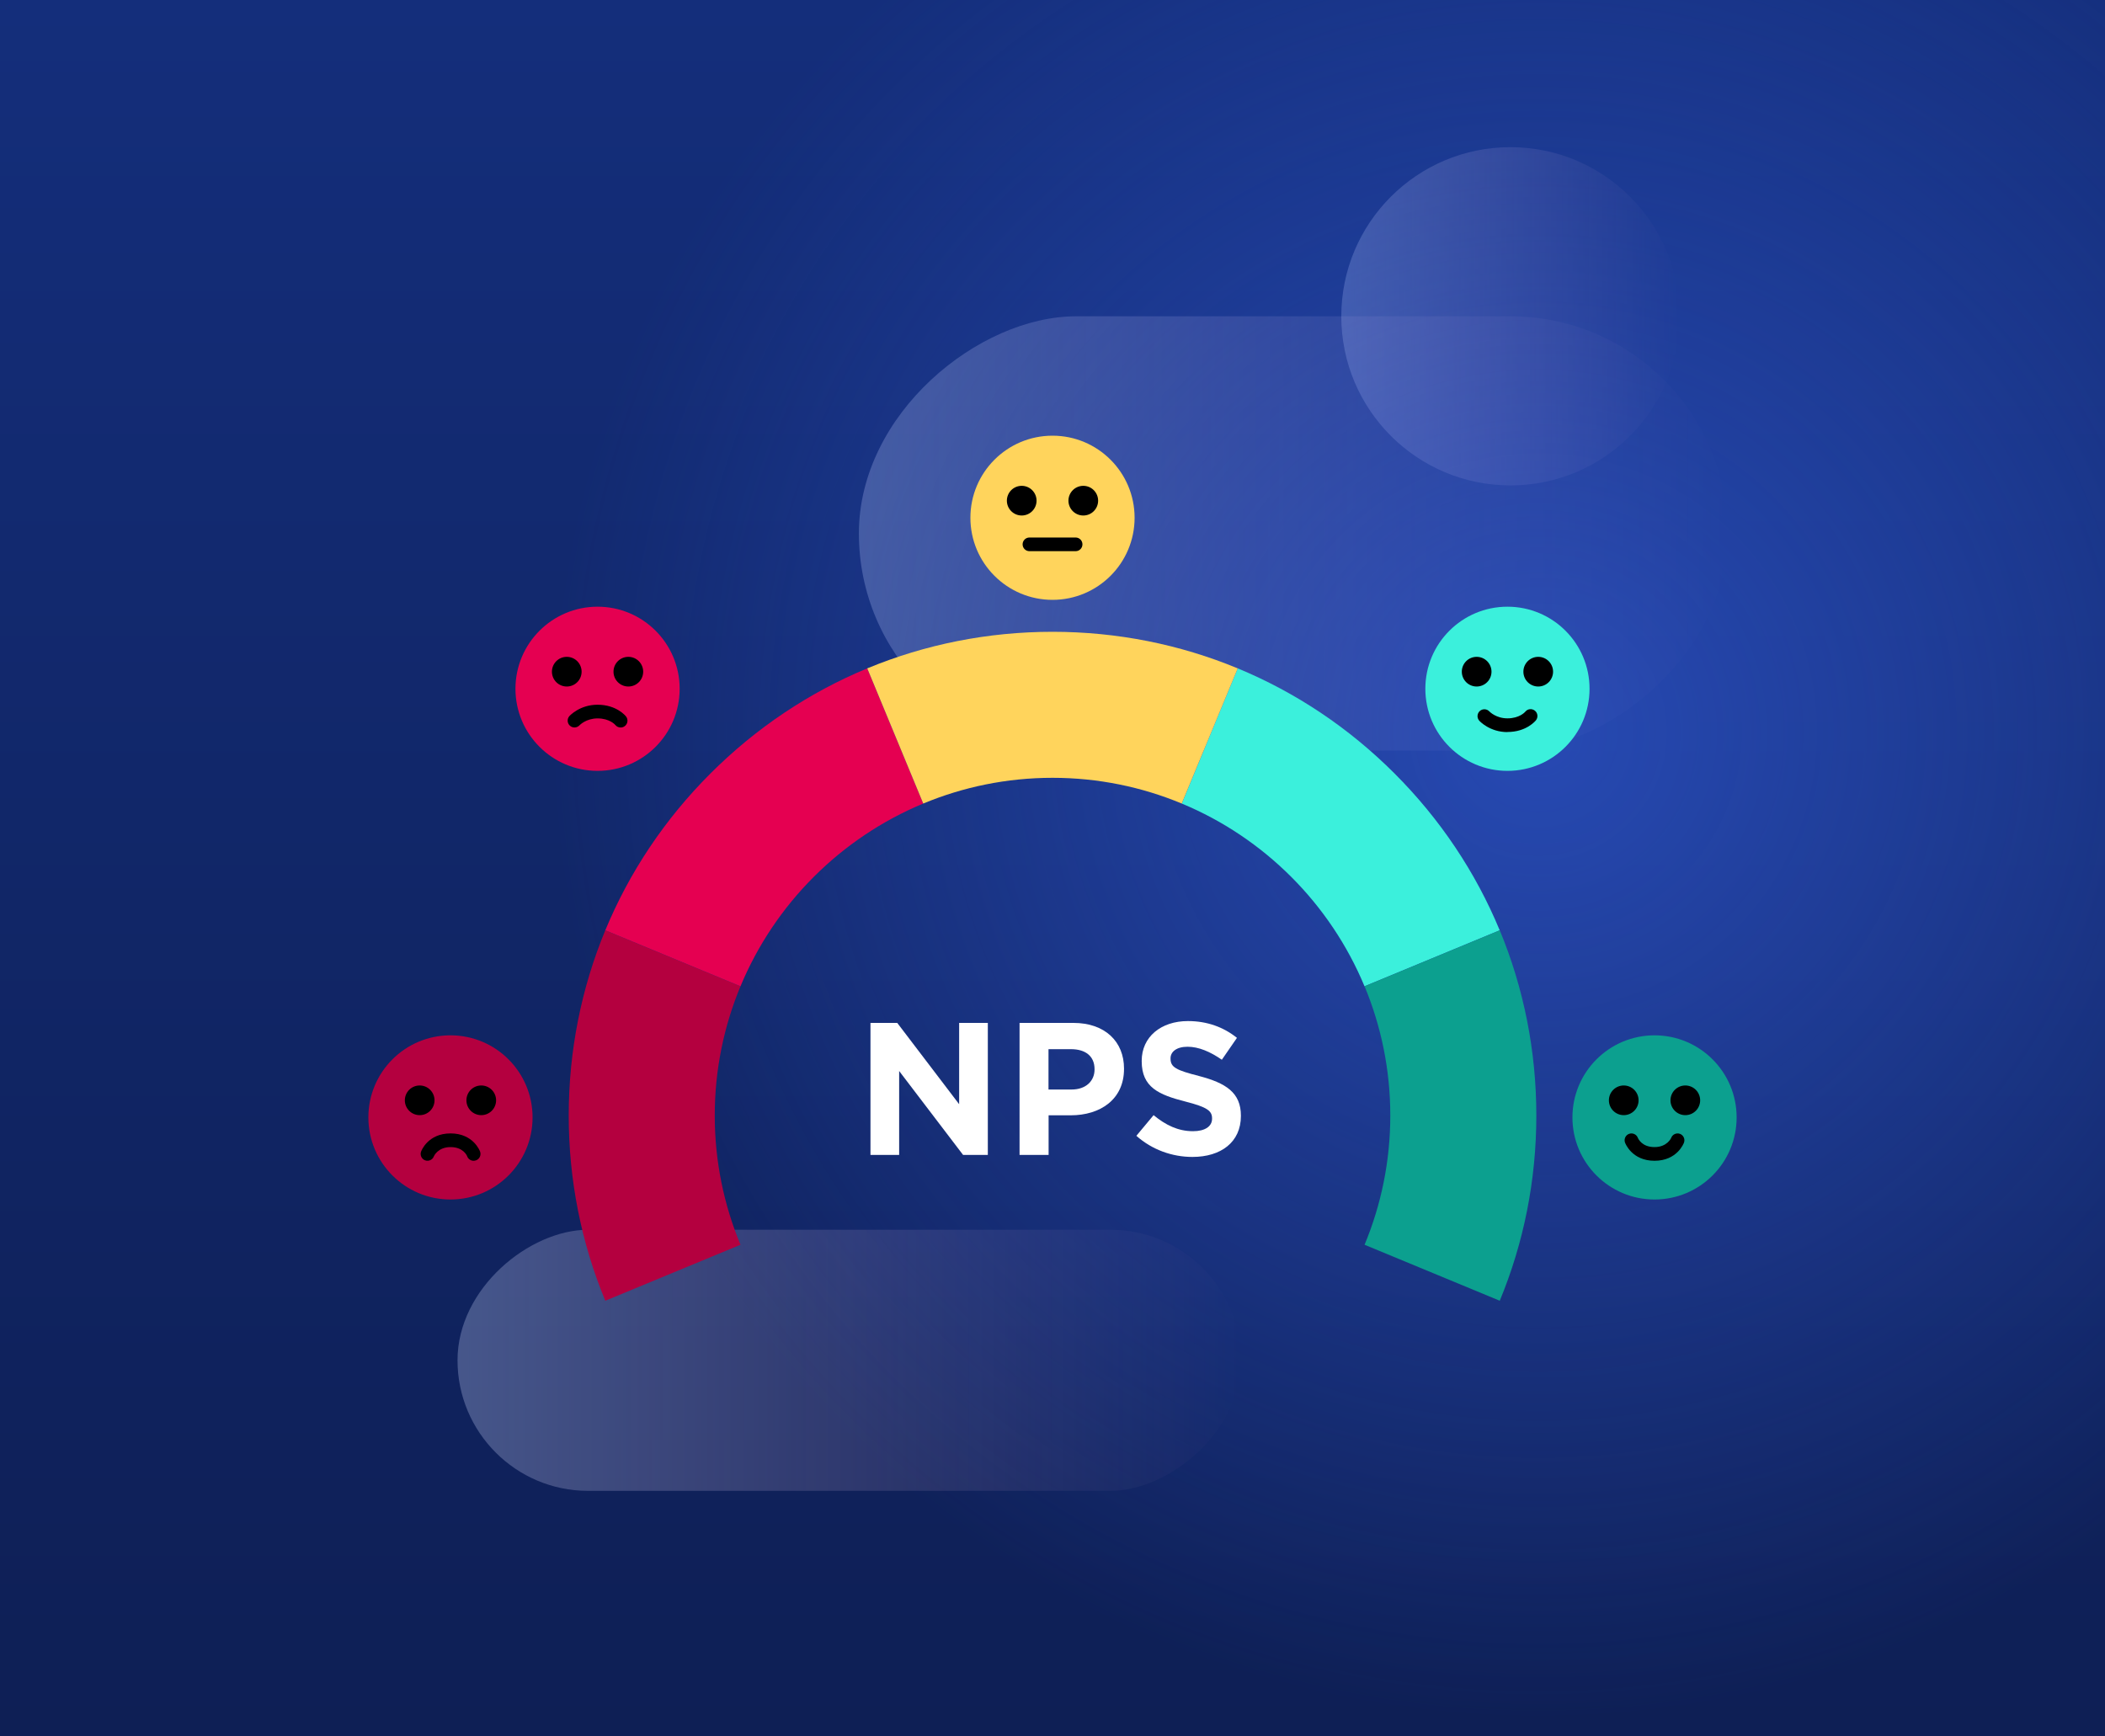 <?xml version="1.0" encoding="UTF-8"?>
<svg xmlns="http://www.w3.org/2000/svg" xmlns:xlink="http://www.w3.org/1999/xlink" viewBox="0 0 400 330">
  <rect x="0" y="0" width="400" height="330" fill="#808080" stroke="none"/>
  <defs>
    <style>.cls-1{fill:url(#Dégradé_sans_nom_9);opacity:.63;}.cls-1,.cls-2,.cls-3,.cls-4,.cls-5,.cls-6,.cls-7,.cls-8,.cls-9,.cls-10,.cls-11,.cls-12,.cls-13{stroke-width:0px;}.cls-14{clip-path:url(#clippath);}.cls-2{fill:none;}.cls-3{fill:url(#Dégradé_sans_nom_86-2);}.cls-3,.cls-4,.cls-13{opacity:.3;}.cls-4{fill:url(#Dégradé_sans_nom_86-3);}.cls-5{fill:#0ca08f;}.cls-6{fill:#3bf0dc;}.cls-7{fill:#e50051;}.cls-8{fill:#ffd45c;}.cls-9{fill:url(#Dégradé_sans_nom_3);}.cls-10{fill:#000;}.cls-11{fill:#b4003f;}.cls-12{fill:#fff;}.cls-13{fill:url(#Dégradé_sans_nom_86);}</style>
    <linearGradient id="Dégradé_sans_nom_3" x1="200" y1=".66" x2="200" y2="328.44" gradientUnits="userSpaceOnUse">
      <stop offset="0" stop-color="#142e7b"></stop>
      <stop offset="1" stop-color="#0e1f55"></stop>
    </linearGradient>
    <linearGradient id="Dégradé_sans_nom_86" x1="254.88" y1="60.11" x2="319.15" y2="60.11" gradientUnits="userSpaceOnUse">
      <stop offset="0" stop-color="#c5d1f6"></stop>
      <stop offset="1" stop-color="#ffafcb" stop-opacity="0"></stop>
    </linearGradient>
    <linearGradient id="Dégradé_sans_nom_86-2" x1="163.21" y1="101.37" x2="328.28" y2="101.37" gradientTransform="translate(144.37 347.12) rotate(-90)" xlink:href="#Dégradé_sans_nom_86"></linearGradient>
    <linearGradient id="Dégradé_sans_nom_86-3" x1="86.93" y1="258.52" x2="235.79" y2="258.52" gradientTransform="translate(-97.16 419.89) rotate(-90)" xlink:href="#Dégradé_sans_nom_86"></linearGradient>
    <clipPath id="clippath">
      <rect class="cls-2" width="400" height="330"></rect>
    </clipPath>
    <radialGradient id="Dégradé_sans_nom_9" cx="292.3" cy="139.13" fx="292.3" fy="139.13" r="187.57" gradientUnits="userSpaceOnUse">
      <stop offset="0" stop-color="#345ede"></stop>
      <stop offset="1" stop-color="#345ede" stop-opacity="0"></stop>
    </radialGradient>
  </defs>
  <g id="BG">
    <rect class="cls-9" width="400" height="330"></rect>
    <circle class="cls-13" cx="287.02" cy="60.11" r="32.14"></circle>
    <rect class="cls-3" x="204.48" y="18.84" width="82.54" height="165.07" rx="41.27" ry="41.27" transform="translate(347.12 -144.37) rotate(90)"></rect>
    <rect class="cls-4" x="136.55" y="184.1" width="49.62" height="148.85" rx="24.81" ry="24.81" transform="translate(419.89 97.16) rotate(90)"></rect>
    <g class="cls-14">
      <circle class="cls-1" cx="292.3" cy="139.13" r="187.57"></circle>
    </g>
  </g>
  <g id="Calque_2">
    <path class="cls-11" d="M135.82,212c0,8.69,1.74,16.99,4.89,24.56l-25.69,10.64c-4.56-11.01-6.95-22.92-6.95-35.2s2.39-24.19,6.95-35.2l25.69,10.64c-3.15,7.57-4.89,15.87-4.89,24.56Z"></path>
    <path class="cls-7" d="M175.44,152.71c-15.67,6.51-28.22,19.06-34.73,34.73l-25.69-10.64c4.56-11.01,11.29-21.12,19.98-29.8,8.68-8.68,18.79-15.42,29.8-19.98l10.64,25.69Z"></path>
    <path class="cls-6" d="M284.98,176.8l-25.69,10.64c-6.51-15.67-19.06-28.22-34.73-34.73l10.64-25.69c11.01,4.56,21.12,11.29,29.8,19.98,8.68,8.68,15.42,18.79,19.98,29.8Z"></path>
    <path class="cls-5" d="M291.94,212c0,12.28-2.39,24.19-6.95,35.2l-25.69-10.64c3.15-7.57,4.89-15.87,4.89-24.56s-1.74-16.99-4.89-24.56l25.69-10.64c4.56,11.01,6.95,22.92,6.95,35.2Z"></path>
    <circle class="cls-11" cx="85.6" cy="212.36" r="15.6"></circle>
    <circle class="cls-10" cx="79.75" cy="209.11" r="2.82"></circle>
    <circle class="cls-10" cx="91.45" cy="209.11" r="2.82"></circle>
    <path class="cls-10" d="M89.99,220.6c-.53,0-1.03-.33-1.22-.86-.06-.16-.76-1.74-3.16-1.74s-3.16,1.72-3.16,1.74c-.24.67-.99,1.02-1.66.78s-1.02-.99-.78-1.66c.05-.14,1.3-3.46,5.61-3.46s5.56,3.32,5.61,3.46c.24.68-.11,1.42-.78,1.66-.15.05-.3.08-.44.08Z"></path>
    <circle class="cls-5" cx="314.4" cy="212.36" r="15.6"></circle>
    <circle class="cls-10" cx="308.55" cy="209.11" r="2.82"></circle>
    <circle class="cls-10" cx="320.25" cy="209.11" r="2.82"></circle>
    <path class="cls-10" d="M314.4,220.6c-4.31,0-5.56-3.32-5.61-3.46-.24-.68.11-1.42.78-1.66.67-.24,1.41.1,1.66.76.08.19.78,1.76,3.17,1.76s3.16-1.72,3.16-1.74c.24-.67.99-1.02,1.66-.78.67.24,1.02.99.78,1.66-.05.14-1.3,3.46-5.61,3.46Z"></path>
    <circle class="cls-8" cx="200" cy="98.4" r="15.6"></circle>
    <circle class="cls-10" cx="194.15" cy="95.15" r="2.82"></circle>
    <circle class="cls-10" cx="205.85" cy="95.15" r="2.82"></circle>
    <path class="cls-10" d="M204.39,104.75h-8.77c-.72,0-1.3-.58-1.3-1.3s.58-1.3,1.3-1.3h8.77c.72,0,1.3.58,1.3,1.3s-.58,1.3-1.3,1.3Z"></path>
    <circle class="cls-6" cx="286.45" cy="130.9" r="15.6"></circle>
    <circle class="cls-10" cx="280.6" cy="127.65" r="2.82"></circle>
    <circle class="cls-10" cx="292.3" cy="127.65" r="2.82"></circle>
    <path class="cls-10" d="M286.45,139.13c-3.36,0-5.27-2.07-5.35-2.16-.48-.53-.44-1.35.09-1.84.53-.48,1.35-.44,1.83.08.07.07,1.28,1.31,3.43,1.31,2.3,0,3.33-1.2,3.38-1.25.44-.57,1.25-.66,1.82-.22.57.44.66,1.27.22,1.83-.07.09-1.79,2.23-5.41,2.23Z"></path>
    <circle class="cls-7" cx="113.55" cy="130.9" r="15.6"></circle>
    <circle class="cls-10" cx="107.7" cy="127.65" r="2.82"></circle>
    <circle class="cls-10" cx="119.4" cy="127.65" r="2.82"></circle>
    <path class="cls-10" d="M117.94,138.26c-.39,0-.77-.17-1.03-.5-.03-.03-1.06-1.23-3.36-1.23-2.17,0-3.38,1.26-3.43,1.31-.49.52-1.31.55-1.83.07-.52-.48-.57-1.29-.09-1.82.08-.09,1.99-2.16,5.35-2.16,3.63,0,5.34,2.14,5.41,2.23.44.57.34,1.38-.22,1.82-.24.19-.52.28-.8.28Z"></path>
    <path class="cls-12" d="M165.41,194.4h5.09l11.76,15.45v-15.45h5.45v25.09h-4.7l-12.15-15.95v15.95h-5.45v-25.09Z"></path>
    <path class="cls-12" d="M193.73,194.4h10.25c5.99,0,9.61,3.55,9.61,8.67v.07c0,5.81-4.52,8.82-10.14,8.82h-4.19v7.53h-5.52v-25.09ZM203.62,207.06c2.76,0,4.37-1.65,4.37-3.8v-.07c0-2.47-1.72-3.8-4.48-3.8h-4.27v7.67h4.37Z"></path>
    <path class="cls-12" d="M215.95,215.84l3.26-3.91c2.26,1.86,4.62,3.05,7.49,3.05,2.26,0,3.62-.9,3.62-2.37v-.07c0-1.4-.86-2.12-5.05-3.19-5.05-1.29-8.32-2.69-8.32-7.67v-.07c0-4.55,3.66-7.56,8.78-7.56,3.66,0,6.77,1.15,9.32,3.19l-2.87,4.16c-2.22-1.54-4.41-2.47-6.52-2.47s-3.23.97-3.23,2.19v.07c0,1.65,1.08,2.19,5.41,3.3,5.09,1.33,7.96,3.15,7.96,7.53v.07c0,4.98-3.8,7.78-9.21,7.78-3.8,0-7.63-1.33-10.65-4.01Z"></path>
    <path class="cls-8" d="M235.2,127.02l-10.64,25.69c-7.57-3.15-15.87-4.89-24.56-4.89s-16.99,1.74-24.56,4.89l-10.64-25.69c11.01-4.56,22.92-6.95,35.2-6.95s24.19,2.39,35.2,6.95Z"></path>
  </g>
</svg>
